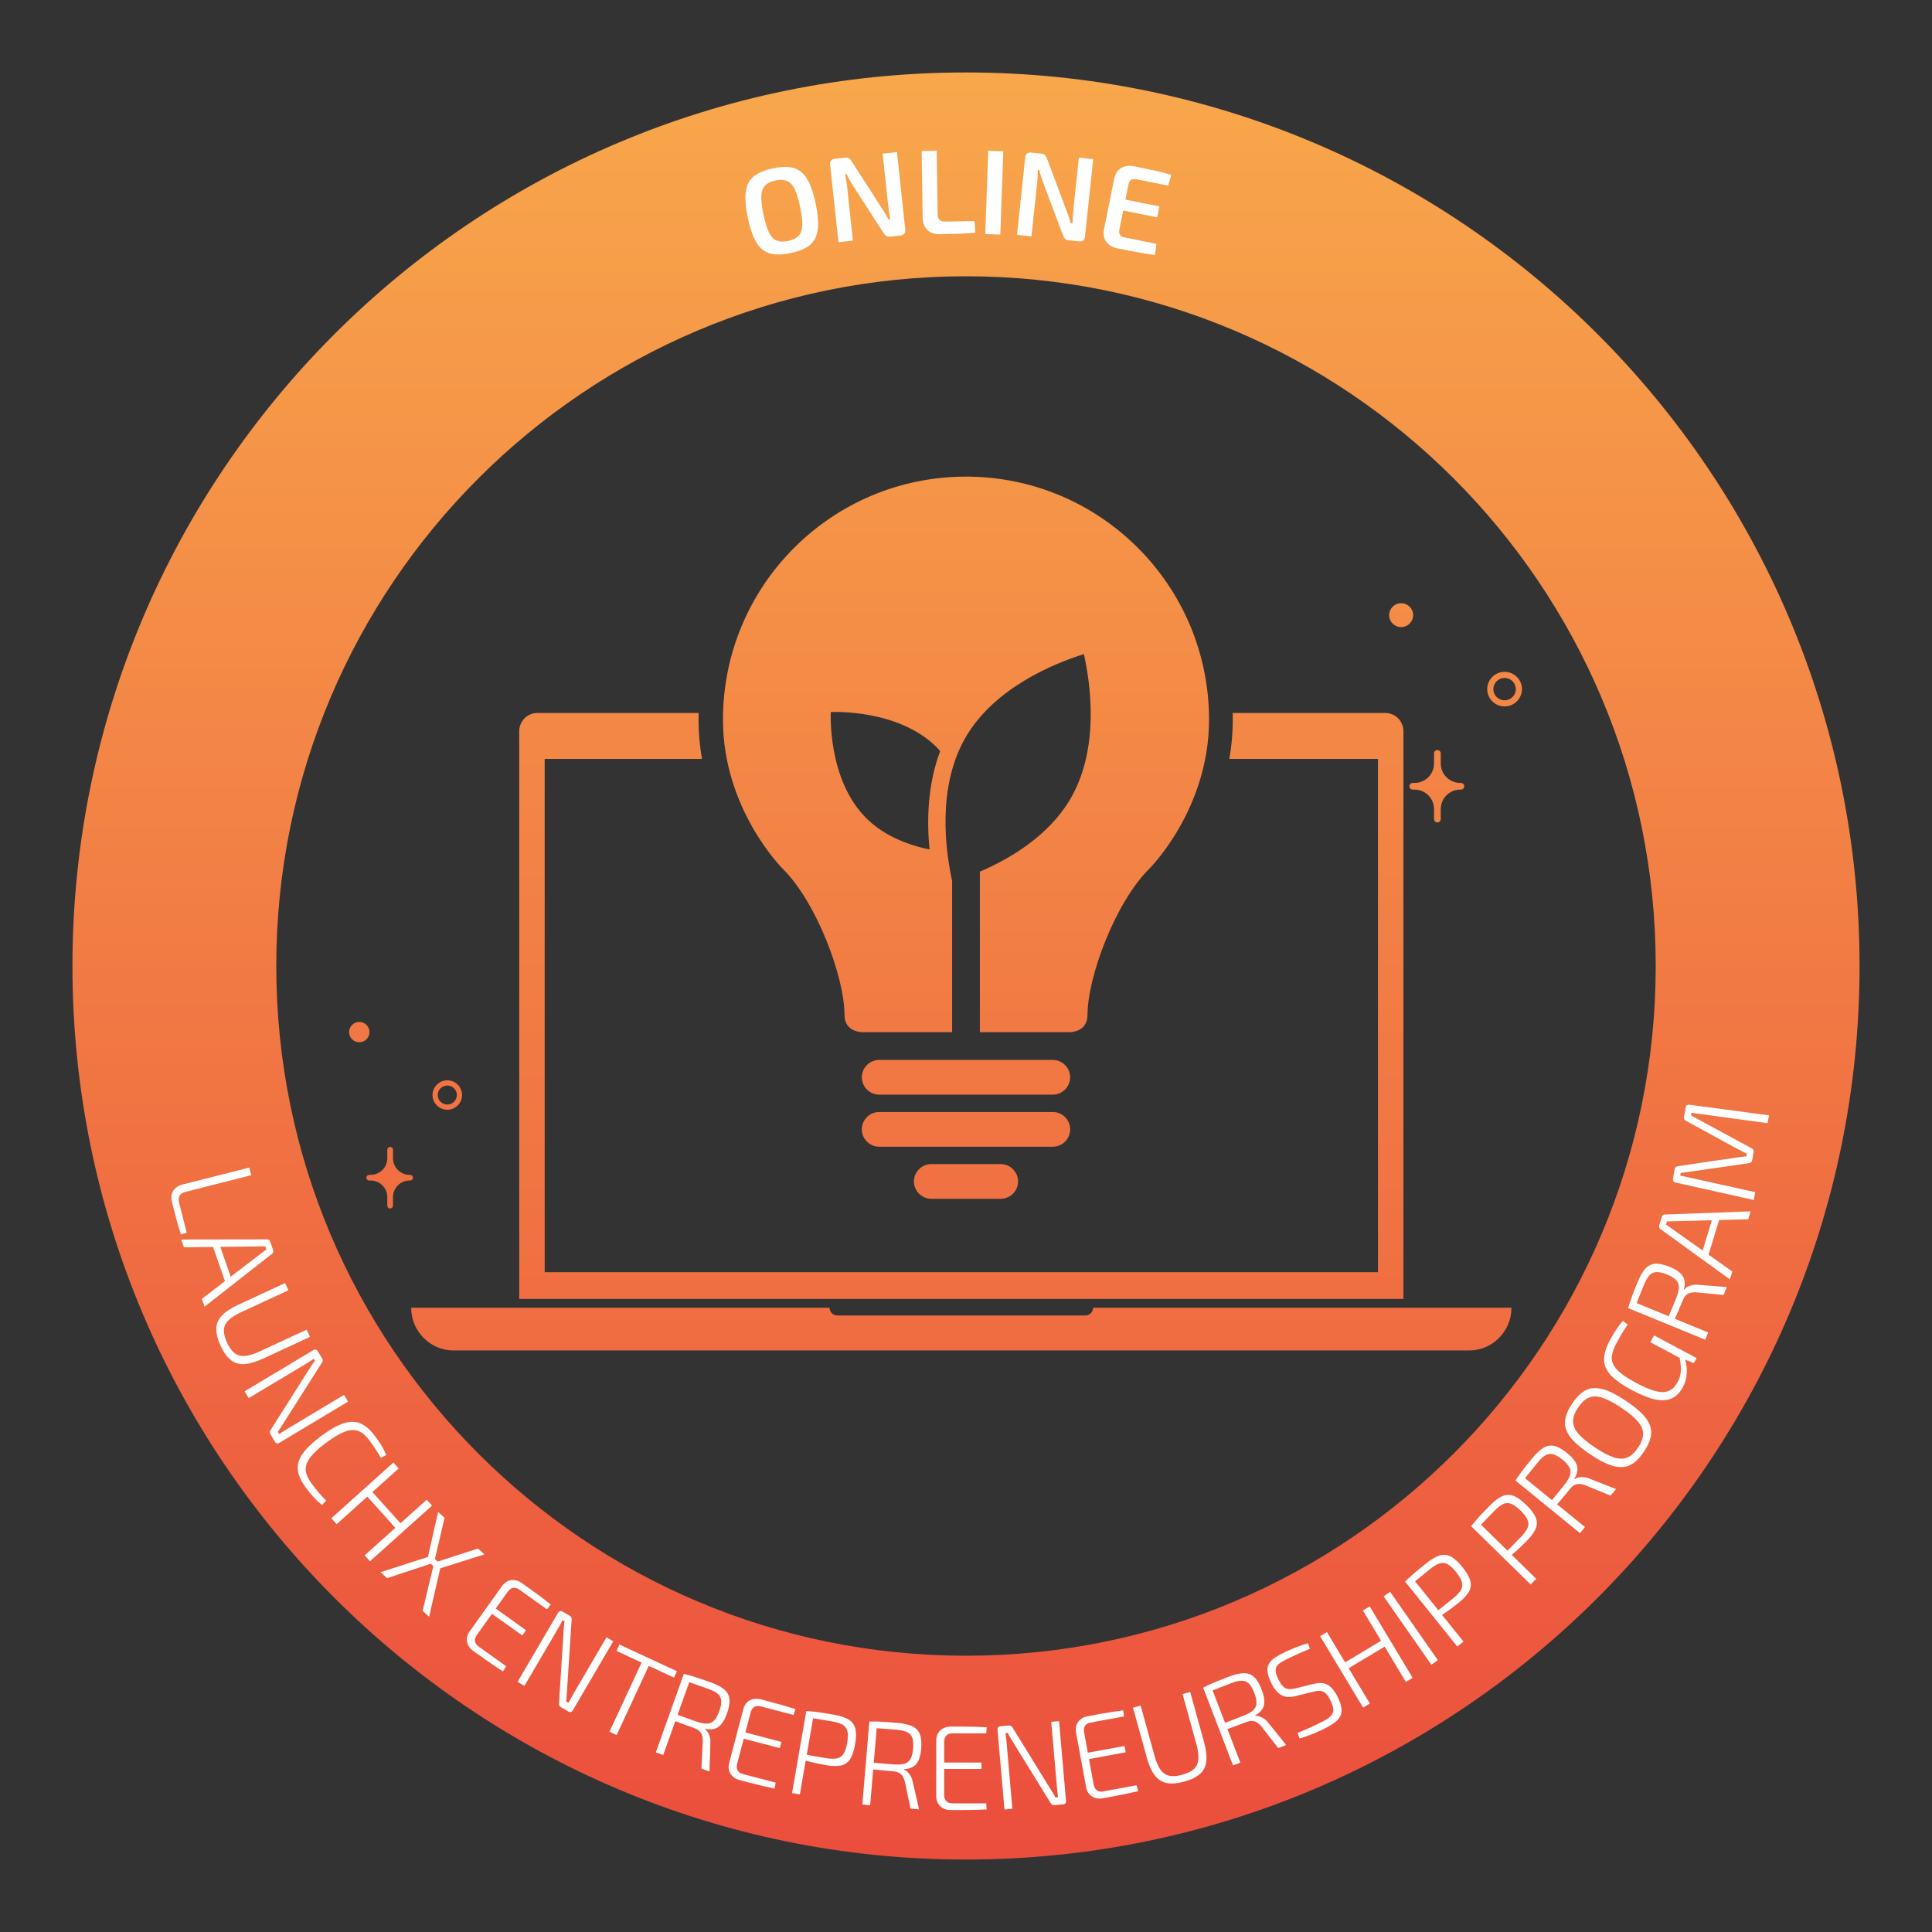 <?xml version="1.0" encoding="UTF-8" standalone="no"?>
<!DOCTYPE svg PUBLIC "-//W3C//DTD SVG 1.1//EN" "http://www.w3.org/Graphics/SVG/1.1/DTD/svg11.dtd">
<svg width="100%" height="100%" viewBox="0 0 2000 2000" version="1.1" xmlns="http://www.w3.org/2000/svg" xmlns:xlink="http://www.w3.org/1999/xlink" xml:space="preserve" xmlns:serif="http://www.serif.com/" style="fill-rule:evenodd;clip-rule:evenodd;stroke-linejoin:round;stroke-miterlimit:2;">
    <rect x="0" y="0" width="2000" height="2000" fill="#333333" stroke="none"/>
    <path d="M1000,75C1510.52,75 1925,489.479 1925,1000C1925,1510.52 1510.52,1925 1000,1925C489.479,1925 75,1510.52 75,1000C75,489.479 489.479,75 1000,75ZM1000,286C605.933,286 286,605.933 286,1000C286,1394.07 605.933,1714 1000,1714C1394.07,1714 1714,1394.07 1714,1000C1714,605.933 1394.07,286 1000,286Z" style="fill:url(#_Linear1);"/>
    <g transform="matrix(1.748,0,0,1.74,-655.77,518.441)">
        <path d="M581.895,316.083C581.895,312.743 584.603,310.036 587.942,310.036C591.282,310.036 593.989,312.743 593.989,316.083C593.989,319.423 591.282,322.13 587.942,322.13C584.603,322.13 581.895,319.423 581.895,316.083Z" style="fill:url(#_Linear2);fill-rule:nonzero;"/>
    </g>
    <g transform="matrix(1.748,0,0,1.74,-655.77,518.441)">
        <path d="M640.052,347.868C636.929,347.868 634.391,350.405 634.391,353.528C634.391,356.65 636.929,359.189 640.052,359.189C643.174,359.189 645.712,356.65 645.712,353.528C645.712,350.405 643.174,347.868 640.052,347.868ZM640.052,362.275C635.229,362.275 631.305,358.351 631.305,353.528C631.305,348.706 635.229,344.781 640.052,344.781C644.874,344.781 648.799,348.706 648.799,353.528C648.799,358.351 644.874,362.275 640.052,362.275Z" style="fill:url(#_Linear3);fill-rule:nonzero;"/>
    </g>
    <g transform="matrix(1.748,0,0,1.74,-655.77,518.441)">
        <path d="M618.038,401.007L617.732,401.007C612.298,401.007 607.893,396.602 607.893,391.167L607.893,386.072C607.893,385.138 607.136,384.381 606.201,384.381C605.267,384.381 604.511,385.138 604.511,386.072L604.511,391.167C604.511,396.602 600.104,401.007 594.671,401.007L593.803,401.007C592.868,401.007 592.112,401.763 592.112,402.698C592.112,403.633 592.868,404.389 593.803,404.389L594.671,404.389C600.104,404.389 604.511,408.794 604.511,414.229L604.511,419.327C604.511,420.262 605.267,421.018 606.201,421.018C607.136,421.018 607.893,420.262 607.893,419.327L607.893,414.229C607.893,408.794 612.298,404.389 617.732,404.389L618.038,404.389C618.973,404.389 619.729,403.633 619.729,402.698C619.729,401.763 618.973,401.007 618.038,401.007Z" style="fill:url(#_Linear4);fill-rule:nonzero;"/>
    </g>
    <g transform="matrix(2.055,0,0,2.045,242.239,-9.588)">
        <path d="M581.895,316.083C581.895,312.743 584.603,310.036 587.942,310.036C591.282,310.036 593.989,312.743 593.989,316.083C593.989,319.423 591.282,322.13 587.942,322.13C584.603,322.13 581.895,319.423 581.895,316.083Z" style="fill:url(#_Linear5);fill-rule:nonzero;"/>
    </g>
    <g transform="matrix(2.055,0,0,2.045,242.239,-9.588)">
        <path d="M640.052,347.868C636.929,347.868 634.391,350.405 634.391,353.528C634.391,356.65 636.929,359.189 640.052,359.189C643.174,359.189 645.712,356.65 645.712,353.528C645.712,350.405 643.174,347.868 640.052,347.868ZM640.052,362.275C635.229,362.275 631.305,358.351 631.305,353.528C631.305,348.706 635.229,344.781 640.052,344.781C644.874,344.781 648.799,348.706 648.799,353.528C648.799,358.351 644.874,362.275 640.052,362.275Z" style="fill:url(#_Linear6);fill-rule:nonzero;"/>
    </g>
    <g transform="matrix(2.055,0,0,2.045,242.239,-9.588)">
        <path d="M618.038,401.007L617.732,401.007C612.298,401.007 607.893,396.602 607.893,391.167L607.893,386.072C607.893,385.138 607.136,384.381 606.201,384.381C605.267,384.381 604.511,385.138 604.511,386.072L604.511,391.167C604.511,396.602 600.104,401.007 594.671,401.007L593.803,401.007C592.868,401.007 592.112,401.763 592.112,402.698C592.112,403.633 592.868,404.389 593.803,404.389L594.671,404.389C600.104,404.389 604.511,408.794 604.511,414.229L604.511,419.327C604.511,420.262 605.267,421.018 606.201,421.018C607.136,421.018 607.893,420.262 607.893,419.327L607.893,414.229C607.893,408.794 612.298,404.389 617.732,404.389L618.038,404.389C618.973,404.389 619.729,403.633 619.729,402.698C619.729,401.763 618.973,401.007 618.038,401.007Z" style="fill:url(#_Linear7);fill-rule:nonzero;"/>
    </g>
    <g id="Building">
    </g>
    <g id="Triangle">
    </g>
    <g transform="matrix(0.908,0,0,0.882,87.932,175.838)">
        <path d="M189.524,1179.95L114.403,1199.61C111.315,1200.41 109.161,1201.89 107.942,1204.05C106.722,1206.2 106.505,1208.86 107.291,1212.04L116.02,1247.36L109.4,1249.46C107.515,1243.48 105.764,1237.38 104.147,1231.15C102.53,1224.93 100.956,1218.72 99.424,1212.52C97.961,1206.6 98.399,1201.83 100.739,1198.2C103.078,1194.57 106.551,1192.16 111.156,1190.95L187.318,1171.03L189.524,1179.95Z" style="fill:white;fill-rule:nonzero;"/>
        <path d="M214.553,1267.87C214.839,1268.72 214.875,1269.54 214.661,1270.32C214.447,1271.1 213.99,1271.73 213.291,1272.2L136.336,1334.29L133.259,1325.14L200.312,1272.18C201.396,1271.36 202.488,1270.52 203.59,1269.66C204.692,1268.8 205.758,1267.97 206.786,1267.17L205.508,1263.37C204.218,1263.4 202.887,1263.43 201.513,1263.49C200.14,1263.54 198.771,1263.56 197.406,1263.55L112.878,1264.58L109.8,1255.44L207.594,1255.28C208.442,1255.24 209.185,1255.46 209.822,1255.94C210.459,1256.41 210.916,1257.06 211.191,1257.88L214.553,1267.87ZM168.09,1304.95L160.693,1307.58L144.922,1260.71L152.318,1258.08L168.09,1304.95Z" style="fill:white;fill-rule:nonzero;"/>
        <path d="M256.628,1369.68L202.998,1395.26C194.784,1399.18 187.717,1401.32 181.797,1401.68C175.877,1402.04 170.753,1400.49 166.426,1397.02C162.099,1393.56 158.212,1388 154.767,1380.35C151.258,1372.56 149.591,1365.8 149.766,1360.05C149.941,1354.3 152.063,1349.19 156.132,1344.72C160.201,1340.25 166.343,1336.06 174.556,1332.14L228.186,1306.56L231.989,1315L178.359,1340.58C171.751,1343.73 166.813,1346.99 163.546,1350.34C160.279,1353.7 158.568,1357.48 158.413,1361.69C158.258,1365.9 159.456,1370.84 162.006,1376.5C164.556,1382.16 167.433,1386.26 170.636,1388.82C173.84,1391.38 177.749,1392.47 182.362,1392.1C186.976,1391.73 192.587,1389.97 199.195,1386.82L252.825,1361.25L256.628,1369.68Z" style="fill:white;fill-rule:nonzero;"/>
        <path d="M299.944,1445.73L221.737,1493.98C219.539,1495.34 217.797,1494.91 216.509,1492.7L211.523,1484.15C210.966,1483.19 210.726,1482.28 210.802,1481.42C210.878,1480.56 211.238,1479.65 211.884,1478.71L255.146,1408.42C256.213,1406.78 257.356,1404.96 258.577,1402.99C259.798,1401.01 261.012,1399.26 262.221,1397.74L260.86,1395.4C259.328,1396.49 257.749,1397.57 256.122,1398.65C254.495,1399.72 252.86,1400.77 251.216,1401.78L186.71,1441.58L182.06,1433.6L260.268,1385.35C262.465,1383.99 264.223,1384.45 265.541,1386.71L270.314,1394.9C270.871,1395.85 271.112,1396.76 271.036,1397.62C270.96,1398.49 270.599,1399.39 269.953,1400.33L227.655,1468.87C226.548,1470.76 225.317,1472.79 223.964,1474.94C222.61,1477.09 221.253,1479.19 219.892,1481.25L221.372,1483.78C223.356,1482.49 225.307,1481.21 227.227,1479.96C229.146,1478.7 231.074,1477.48 233.011,1476.29L295.34,1437.83L299.944,1445.73Z" style="fill:white;fill-rule:nonzero;"/>
        <path d="M330.569,1486.01C332.91,1489.24 334.844,1492.07 336.373,1494.5C337.902,1496.93 339.222,1499.24 340.335,1501.44C341.447,1503.65 342.513,1505.97 343.533,1508.41L337.4,1511.71C336.067,1509.28 334.794,1507.06 333.582,1505.05C332.37,1503.04 331.025,1500.93 329.546,1498.72C328.067,1496.51 326.254,1493.92 324.108,1490.96C320.075,1485.38 315.848,1481.77 311.429,1480.11C307.009,1478.45 301.89,1478.77 296.072,1481.05C290.255,1483.34 283.231,1487.63 275.001,1493.93C266.771,1500.24 260.76,1505.93 256.966,1511.01C253.172,1516.09 251.413,1521.05 251.69,1525.88C251.968,1530.71 254.123,1535.91 258.156,1541.48C261.588,1546.22 264.576,1550.14 267.121,1553.23C269.665,1556.32 272.293,1559.24 275.004,1561.98L270.248,1567.03C267.133,1564.48 264.172,1561.66 261.364,1558.59C258.556,1555.51 255.333,1551.46 251.696,1546.43C246.373,1539.08 243.382,1532.22 242.723,1525.85C242.065,1519.49 243.901,1513.12 248.231,1506.77C252.561,1500.42 259.586,1493.52 269.307,1486.07C279.028,1478.62 287.468,1473.67 294.626,1471.23C301.785,1468.78 308.234,1468.79 313.974,1471.27C319.714,1473.74 325.245,1478.65 330.569,1486.01Z" style="fill:white;fill-rule:nonzero;"/>
        <path d="M357.677,1524.18L286.969,1589.51L280.927,1582.59L351.635,1517.26L357.677,1524.18ZM360.719,1589.64L354.894,1595.02L321.171,1556.39L326.996,1551.01L360.719,1589.64ZM395.692,1567.73L324.985,1633.06L318.944,1626.14L389.652,1560.81L395.692,1567.73Z" style="fill:white;fill-rule:nonzero;"/>
        <path d="M455.351,1625L405.093,1641.36L392.356,1698.23L384.996,1691.27L398.127,1634.77L448.056,1618.11L455.351,1625ZM409.979,1582.1L398.032,1634.68L344.412,1652.89L337.053,1645.93L390.998,1628.03L402.684,1575.2L409.979,1582.1ZM405.112,1636.21L400.295,1641.61L391.489,1633.28L396.306,1627.89L405.112,1636.21Z" style="fill:white;fill-rule:nonzero;"/>
        <path d="M498.448,1658.93C502.157,1661.66 505.878,1664.4 509.61,1667.14C513.342,1669.88 517.016,1672.66 520.63,1675.47C524.245,1678.29 527.739,1681.08 531.114,1683.87L526.667,1689.47L495.231,1666.35C492.784,1664.55 490.421,1663.87 488.142,1664.31C485.864,1664.74 483.781,1666.31 481.894,1669.03L447.012,1719.24C445.125,1721.96 444.342,1724.51 444.664,1726.89C444.985,1729.27 446.37,1731.37 448.817,1733.16L480.254,1756.28L476.598,1762.35C472.941,1759.96 469.243,1757.46 465.505,1754.82C461.767,1752.19 458.023,1749.52 454.274,1746.8C450.524,1744.08 446.795,1741.35 443.086,1738.62C438.979,1735.61 436.521,1731.98 435.711,1727.76C434.9,1723.53 435.835,1719.44 438.514,1715.48L475.679,1661.98C478.491,1658.04 481.962,1655.79 486.092,1655.24C490.223,1654.68 494.341,1655.91 498.448,1658.93ZM462.939,1684.62L502.874,1714.04L498.637,1720.14L458.645,1690.8L462.939,1684.62Z" style="fill:white;fill-rule:nonzero;"/>
        <path d="M602.323,1727L556.256,1807.96C554.961,1810.24 553.234,1810.72 551.073,1809.42L542.706,1804.38C541.771,1803.82 541.136,1803.14 540.8,1802.35C540.464,1801.55 540.359,1800.58 540.485,1799.44L545.613,1716.41C545.778,1714.44 545.934,1712.28 546.082,1709.95C546.23,1707.61 546.478,1705.48 546.826,1703.54L544.544,1702.17C543.708,1703.88 542.828,1705.61 541.903,1707.36C540.978,1709.1 540.031,1710.83 539.063,1712.53L501.067,1779.31L493.262,1774.61L539.33,1693.64C540.624,1691.37 542.377,1690.9 544.589,1692.23L552.599,1697.05C553.534,1697.61 554.169,1698.29 554.505,1699.09C554.841,1699.88 554.946,1700.85 554.82,1702L549.72,1783.01C549.634,1785.22 549.5,1787.6 549.318,1790.16C549.136,1792.72 548.927,1795.23 548.691,1797.7L551.175,1799.2C552.31,1797.08 553.427,1795 554.525,1792.95C555.622,1790.9 556.741,1788.88 557.882,1786.87L594.597,1722.34L602.323,1727Z" style="fill:white;fill-rule:nonzero;"/>
        <path d="M646.189,1748.42L606.166,1837.1L597.964,1833.18L637.987,1744.5L646.189,1748.42ZM674.932,1762.15L671.561,1769.62L605.997,1738.3L609.368,1730.83L674.932,1762.15Z" style="fill:white;fill-rule:nonzero;"/>
        <path d="M713.295,1775.18C719.998,1777.64 725.119,1780.38 728.658,1783.4C732.197,1786.42 734.235,1790.17 734.773,1794.64C735.31,1799.12 734.38,1804.81 731.982,1811.72C730.188,1816.89 728.137,1820.95 725.829,1823.9C723.521,1826.85 720.862,1828.77 717.852,1829.67C714.842,1830.57 711.28,1830.58 707.167,1829.7L706.952,1830.32C708.319,1831.26 709.476,1832.56 710.423,1834.21C711.37,1835.87 712.092,1837.8 712.589,1840C713.086,1842.2 713.238,1844.62 713.045,1847.24L712.003,1879.82L702.849,1876.46L704.374,1844.41C704.452,1840.14 703.727,1836.81 702.2,1834.44C700.672,1832.06 698.318,1830.29 695.138,1829.12C689.986,1827.23 685.459,1825.53 681.557,1824.03C677.656,1822.53 674.423,1821.26 671.86,1820.22C669.297,1819.17 667.35,1818.39 666.019,1817.87L668.885,1810.87L697.122,1821.24C701.961,1822.92 705.971,1823.72 709.151,1823.64C712.33,1823.56 715.028,1822.36 717.242,1820.03C719.457,1817.7 721.439,1814.02 723.189,1808.97C724.949,1803.9 725.683,1799.76 725.389,1796.56C725.095,1793.35 723.739,1790.69 721.321,1788.57C718.903,1786.46 715.289,1784.52 710.48,1782.75C703.573,1780.21 697.596,1778.06 692.548,1776.29C687.501,1774.51 684.073,1773.33 682.264,1772.74L682.806,1765.28C686.123,1766.1 689.206,1766.94 692.055,1767.8C694.903,1768.66 697.997,1769.68 701.336,1770.86C704.676,1772.04 708.662,1773.48 713.295,1775.18ZM691.237,1768.38L659.282,1860.45L650.851,1857.36L682.806,1765.28L691.237,1768.38Z" style="fill:white;fill-rule:nonzero;"/>
        <path d="M770.877,1795.26C775.286,1796.45 779.709,1797.65 784.146,1798.85C788.583,1800.05 792.976,1801.3 797.326,1802.61C801.675,1803.91 805.909,1805.25 810.027,1806.62L807.805,1813.48L770.435,1803.38C767.525,1802.59 765.08,1802.81 763.101,1804.05C761.121,1805.29 759.719,1807.53 758.894,1810.76L743.642,1870.44C742.817,1873.67 742.966,1876.34 744.09,1878.45C745.214,1880.56 747.231,1882.01 750.14,1882.8L787.51,1892.9L786.189,1899.91C781.948,1899.02 777.626,1898.03 773.222,1896.94C768.818,1895.84 764.394,1894.71 759.95,1893.54C755.506,1892.37 751.079,1891.19 746.67,1890C741.788,1888.68 738.239,1886.19 736.021,1882.54C733.804,1878.88 733.262,1874.72 734.397,1870.03L750.647,1806.44C751.914,1801.73 754.382,1798.35 758.051,1796.33C761.72,1794.3 765.995,1793.94 770.877,1795.26ZM746.564,1832.26L794.058,1845.15L792.205,1852.4L744.686,1839.61L746.564,1832.26Z" style="fill:white;fill-rule:nonzero;"/>
        <path d="M854.014,1813.22C861.202,1814.51 866.762,1816.39 870.696,1818.88C874.63,1821.38 877.164,1824.91 878.299,1829.49C879.433,1834.06 879.347,1840.22 878.041,1847.94C876.736,1855.67 874.813,1861.52 872.275,1865.47C869.736,1869.43 866.265,1871.88 861.861,1872.83C857.458,1873.77 851.802,1873.63 844.894,1872.39C841.174,1871.73 837.648,1871.03 834.317,1870.29C830.986,1869.55 827.958,1868.82 825.233,1868.08C822.507,1867.34 820.205,1866.67 818.325,1866.07C816.446,1865.47 815.132,1864.99 814.385,1864.64L815.765,1858.96C820.445,1859.8 840.358,1863.36 845.304,1864.24C850.286,1865.03 854.341,1865.09 857.47,1864.43C860.599,1863.78 863.065,1862 864.868,1859.1C866.671,1856.2 868.049,1851.94 869.001,1846.3C869.971,1840.56 870.079,1836.03 869.326,1832.72C868.573,1829.4 866.835,1826.87 864.11,1825.13C861.386,1823.39 857.542,1822.08 852.578,1821.19C845.342,1819.89 839.094,1818.82 833.832,1817.95C828.57,1817.09 824.982,1816.59 823.069,1816.43L822.42,1808.81C825.824,1809.04 828.999,1809.33 831.944,1809.67C834.89,1810.02 838.089,1810.48 841.543,1811.06C844.997,1811.63 849.154,1812.35 854.014,1813.22ZM831.329,1810.41L815.054,1906.73L806.145,1905.14L822.42,1808.81L831.329,1810.41Z" style="fill:white;fill-rule:nonzero;"/>
        <path d="M926.242,1822.78C933.334,1823.4 938.966,1824.7 943.137,1826.69C947.309,1828.68 950.209,1831.77 951.839,1835.95C953.469,1840.14 953.983,1845.88 953.38,1853.19C952.929,1858.66 951.953,1863.13 950.454,1866.59C948.955,1870.05 946.862,1872.6 944.174,1874.26C941.486,1875.92 938.046,1876.87 933.852,1877.1L933.798,1877.76C935.353,1878.31 936.793,1879.26 938.12,1880.61C939.447,1881.96 940.624,1883.64 941.651,1885.64C942.679,1887.63 943.424,1889.93 943.889,1892.52L950.969,1924.29L941.283,1923.44L934.804,1892.06C933.818,1887.9 932.291,1884.88 930.225,1882.98C928.158,1881.09 925.442,1879.99 922.077,1879.7C916.626,1879.22 911.828,1878.77 907.683,1878.35C903.539,1877.92 900.098,1877.54 897.361,1877.21C894.624,1876.87 892.547,1876.63 891.13,1876.47L892.165,1868.95L922.04,1871.56C927.135,1871.91 931.211,1871.63 934.266,1870.72C937.32,1869.81 939.629,1867.94 941.192,1865.1C942.755,1862.27 943.757,1858.18 944.197,1852.85C944.64,1847.48 944.321,1843.29 943.242,1840.27C942.162,1837.25 940.19,1835.03 937.327,1833.62C934.464,1832.21 930.488,1831.28 925.4,1830.84C918.092,1830.2 911.778,1829.68 906.458,1829.3C901.138,1828.91 897.531,1828.67 895.635,1828.57L894.307,1821.22C897.718,1821.13 900.907,1821.14 903.875,1821.22C906.844,1821.31 910.088,1821.48 913.609,1821.74C917.129,1822 921.34,1822.35 926.242,1822.78ZM903.227,1822L895.189,1919.42L886.268,1918.64L894.307,1821.22L903.227,1822Z" style="fill:white;fill-rule:nonzero;"/>
        <path d="M987.391,1827.13C991.951,1827.13 996.524,1827.14 1001.11,1827.14C1005.7,1827.14 1010.26,1827.21 1014.79,1827.34C1019.32,1827.47 1023.74,1827.66 1028.06,1827.91L1027.6,1835.12L988.963,1835.09C985.954,1835.09 983.645,1835.94 982.036,1837.66C980.426,1839.37 979.62,1841.9 979.618,1845.24L979.571,1906.96C979.569,1910.3 980.371,1912.84 981.978,1914.59C983.585,1916.33 985.893,1917.21 988.901,1917.21L1027.54,1917.24L1027.99,1924.37C1023.67,1924.61 1019.24,1924.78 1014.71,1924.87C1010.18,1924.96 1005.63,1925.02 1001.04,1925.05C996.451,1925.07 991.877,1925.09 987.318,1925.08C982.271,1925.08 978.225,1923.6 975.18,1920.64C972.134,1917.69 970.584,1913.8 970.527,1908.97L970.576,1843.21C970.64,1838.33 972.197,1834.42 975.246,1831.5C978.296,1828.58 982.344,1827.12 987.391,1827.13ZM972.988,1869.26L1022.11,1869.34L1022.1,1876.84L972.983,1876.85L972.988,1869.26Z" style="fill:white;fill-rule:nonzero;"/>
        <path d="M1110.56,1820.7L1118.48,1914.17C1118.7,1916.79 1117.57,1918.22 1115.07,1918.44L1105.41,1919.31C1104.33,1919.4 1103.43,1919.23 1102.71,1918.78C1101.99,1918.33 1101.36,1917.61 1100.82,1916.6L1058.34,1845.81C1057.36,1844.1 1056.28,1842.25 1055.09,1840.25C1053.89,1838.26 1052.9,1836.37 1052.09,1834.58L1049.46,1834.82C1049.74,1836.71 1049.99,1838.65 1050.22,1840.62C1050.45,1842.6 1050.64,1844.57 1050.81,1846.53L1057.35,1923.62L1048.34,1924.43L1040.41,1830.97C1040.19,1828.34 1041.36,1826.91 1043.91,1826.68L1053.16,1825.86C1054.24,1825.76 1055.13,1825.93 1055.86,1826.38C1056.58,1826.83 1057.21,1827.56 1057.75,1828.57L1099.12,1897.7C1100.29,1899.55 1101.52,1901.58 1102.81,1903.77C1104.1,1905.97 1105.34,1908.14 1106.54,1910.3L1109.41,1910.04C1109.14,1907.64 1108.88,1905.28 1108.63,1902.95C1108.37,1900.63 1108.15,1898.31 1107.95,1895.99L1101.64,1821.51L1110.56,1820.7Z" style="fill:white;fill-rule:nonzero;"/>
        <path d="M1143.61,1814.88C1148.09,1814.03 1152.59,1813.18 1157.1,1812.33C1161.61,1811.47 1166.11,1810.69 1170.59,1809.97C1175.06,1809.25 1179.45,1808.61 1183.74,1808.05L1184.56,1815.23L1146.56,1822.41C1143.6,1822.97 1141.48,1824.25 1140.2,1826.23C1138.92,1828.22 1138.57,1830.85 1139.16,1834.14L1149.99,1894.84C1150.58,1898.12 1151.82,1900.47 1153.71,1901.89C1155.6,1903.31 1158.02,1903.74 1160.98,1903.18L1198.98,1896L1200.68,1902.92C1196.47,1903.97 1192.15,1904.96 1187.71,1905.9C1183.27,1906.83 1178.8,1907.74 1174.3,1908.62C1169.79,1909.5 1165.29,1910.37 1160.81,1911.22C1155.84,1912.15 1151.6,1911.45 1148.09,1909.12C1144.57,1906.78 1142.36,1903.24 1141.45,1898.51L1129.91,1833.83C1129.11,1829.01 1129.95,1824.88 1132.43,1821.44C1134.92,1818 1138.64,1815.81 1143.61,1814.88ZM1136.87,1858.99L1185.19,1849.91L1186.51,1857.28L1138.21,1866.46L1136.87,1858.99Z" style="fill:white;fill-rule:nonzero;"/>
        <path d="M1260.09,1786.48L1275.81,1845.1C1278.21,1854.08 1279.11,1861.61 1278.48,1867.67C1277.86,1873.74 1275.53,1878.69 1271.49,1882.51C1267.46,1886.33 1261.49,1889.36 1253.6,1891.6C1245.55,1893.89 1238.79,1894.47 1233.31,1893.35C1227.83,1892.23 1223.28,1889.23 1219.66,1884.37C1216.04,1879.51 1213.03,1872.59 1210.62,1863.61L1194.89,1804.99L1203.61,1802.51L1219.33,1861.13C1221.27,1868.36 1223.58,1873.9 1226.26,1877.77C1228.95,1881.64 1232.29,1883.99 1236.3,1884.84C1240.32,1885.69 1245.24,1885.28 1251.09,1883.62C1256.93,1881.97 1261.34,1879.72 1264.32,1876.89C1267.3,1874.06 1268.99,1870.27 1269.39,1865.53C1269.8,1860.79 1269.03,1854.8 1267.09,1847.58L1251.37,1788.95L1260.09,1786.48Z" style="fill:white;fill-rule:nonzero;"/>
        <path d="M1304.24,1768.5C1310.88,1765.88 1316.5,1764.52 1321.1,1764.44C1325.7,1764.36 1329.62,1765.84 1332.86,1768.88C1336.1,1771.91 1338.99,1776.85 1341.55,1783.7C1343.46,1788.83 1344.48,1793.28 1344.59,1797.07C1344.71,1800.85 1343.91,1804.09 1342.19,1806.79C1340.48,1809.49 1337.78,1811.88 1334.11,1813.98L1334.34,1814.59C1335.97,1814.39 1337.67,1814.6 1339.43,1815.22C1341.2,1815.84 1342.97,1816.82 1344.74,1818.16C1346.51,1819.5 1348.16,1821.23 1349.67,1823.35L1369.51,1848.76L1360.43,1852.35L1341.3,1827.01C1338.65,1823.71 1336,1821.68 1333.34,1820.9C1330.67,1820.12 1327.76,1820.35 1324.61,1821.59C1319.5,1823.61 1314.99,1825.36 1311.08,1826.83C1307.17,1828.31 1303.91,1829.51 1301.31,1830.44C1298.71,1831.37 1296.73,1832.08 1295.39,1832.57L1293.14,1825.34L1321.13,1814.29C1325.86,1812.32 1329.41,1810.24 1331.78,1808.05C1334.14,1805.86 1335.42,1803.14 1335.63,1799.89C1335.83,1796.63 1335,1792.51 1333.14,1787.51C1331.26,1782.48 1329.2,1778.85 1326.95,1776.61C1324.69,1774.38 1321.98,1773.27 1318.81,1773.28C1315.63,1773.3 1311.66,1774.25 1306.89,1776.13C1300.05,1778.83 1294.15,1781.2 1289.19,1783.24C1284.24,1785.28 1280.89,1786.68 1279.15,1787.44L1274.84,1781.42C1277.87,1779.82 1280.74,1778.39 1283.45,1777.13C1286.16,1775.88 1289.15,1774.58 1292.43,1773.24C1295.71,1771.89 1299.64,1770.31 1304.24,1768.5ZM1283.19,1778.12L1317.24,1869.4L1308.89,1872.7L1274.84,1781.42L1283.19,1778.12Z" style="fill:white;fill-rule:nonzero;"/>
        <path d="M1368.68,1739.39C1372.71,1737.49 1376.88,1735.65 1381.19,1733.89C1385.51,1732.13 1389.89,1730.6 1394.33,1729.32L1396.6,1735.75C1392.89,1737.35 1388.94,1739.1 1384.75,1740.99C1380.55,1742.88 1376.49,1744.81 1372.55,1746.77C1369.17,1748.45 1366.32,1750.01 1364,1751.45C1361.68,1752.88 1359.96,1754.46 1358.84,1756.18C1357.71,1757.91 1357.3,1760.01 1357.59,1762.49C1357.89,1764.98 1358.93,1768.12 1360.72,1771.92C1363.27,1777.34 1365.99,1780.74 1368.88,1782.1C1371.78,1783.47 1375.52,1783.53 1380.1,1782.3L1399.83,1777.2C1406.94,1775.29 1412.65,1775.62 1416.95,1778.2C1421.24,1780.79 1425.07,1785.65 1428.42,1792.78C1430.84,1797.92 1432.22,1802.33 1432.56,1806.02C1432.9,1809.72 1432.31,1812.93 1430.79,1815.65C1429.28,1818.38 1426.91,1820.9 1423.69,1823.22C1420.47,1825.53 1416.51,1827.86 1411.82,1830.2C1408.8,1831.7 1405.06,1833.42 1400.6,1835.36C1396.13,1837.31 1390.85,1839.23 1384.75,1841.12L1382.45,1834.61C1386.8,1832.69 1390.43,1831.08 1393.33,1829.8C1396.24,1828.51 1398.85,1827.3 1401.17,1826.16C1403.48,1825.03 1405.95,1823.81 1408.55,1822.51C1413.33,1820.1 1416.94,1817.82 1419.38,1815.67C1421.83,1813.52 1423.11,1810.98 1423.22,1808.05C1423.34,1805.12 1422.31,1801.34 1420.13,1796.71C1418.32,1792.86 1416.5,1790.04 1414.68,1788.27C1412.85,1786.5 1410.79,1785.49 1408.48,1785.24C1406.18,1784.99 1403.49,1785.31 1400.4,1786.18L1380.39,1791.31C1373.65,1793.08 1368.11,1792.67 1363.77,1790.06C1359.43,1787.45 1355.65,1782.72 1352.42,1775.85C1349.99,1770.69 1348.61,1766.29 1348.25,1762.65C1347.9,1759.01 1348.47,1755.87 1349.96,1753.23C1351.45,1750.58 1353.78,1748.18 1356.96,1746.03C1360.14,1743.87 1364.05,1741.66 1368.68,1739.39Z" style="fill:white;fill-rule:nonzero;"/>
        <path d="M1415.98,1716.24L1464.93,1800.04L1457.18,1804.83L1408.23,1721.03L1415.98,1716.24ZM1479.03,1725.57L1483.06,1732.47L1439.8,1759.22L1435.77,1752.31L1479.03,1725.57ZM1464.75,1686.09L1513.7,1769.89L1505.95,1774.68L1457,1690.88L1464.75,1686.09Z" style="fill:white;fill-rule:nonzero;"/>
        <path d="M1488.03,1668.99L1542.42,1749.16L1535.01,1754.48L1480.61,1674.31L1488.03,1668.99Z" style="fill:white;fill-rule:nonzero;"/>
        <path d="M1529.21,1635.48C1534.89,1630.78 1539.95,1627.73 1544.37,1626.34C1548.78,1624.95 1553.03,1625.33 1557.12,1627.48C1561.21,1629.63 1565.64,1633.76 1570.41,1639.88C1575.19,1646 1578.18,1651.34 1579.39,1655.92C1580.59,1660.49 1580.09,1664.79 1577.87,1668.82C1575.65,1672.84 1571.8,1677.11 1566.34,1681.63C1563.39,1684.06 1560.55,1686.32 1557.81,1688.4C1555.07,1690.49 1552.53,1692.34 1550.19,1693.96C1547.85,1695.57 1545.84,1696.91 1544.16,1697.96C1542.48,1699.02 1541.27,1699.72 1540.52,1700.06L1537.28,1695.24C1540.99,1692.18 1556.75,1679.16 1560.66,1675.92C1564.53,1672.6 1567.25,1669.51 1568.84,1666.66C1570.43,1663.81 1570.77,1660.73 1569.84,1657.42C1568.92,1654.12 1566.72,1650.23 1563.24,1645.77C1559.69,1641.23 1556.46,1638.15 1553.55,1636.54C1550.63,1634.93 1547.64,1634.6 1544.57,1635.55C1541.5,1636.51 1538,1638.61 1534.07,1641.85C1528.34,1646.58 1523.42,1650.69 1519.32,1654.18C1515.21,1657.68 1512.47,1660.11 1511.1,1661.49L1505.11,1656.95C1507.52,1654.47 1509.83,1652.21 1512.03,1650.17C1514.23,1648.12 1516.68,1645.96 1519.38,1643.67C1522.09,1641.38 1525.36,1638.65 1529.21,1635.48ZM1512.16,1651.13L1571.66,1727.37L1564.61,1733.19L1505.11,1656.95L1512.16,1651.13Z" style="fill:white;fill-rule:nonzero;"/>
        <path d="M1601.82,1567.63C1606.92,1562.27 1611.59,1558.63 1615.82,1556.71C1620.04,1554.79 1624.31,1554.65 1628.62,1556.29C1632.92,1557.92 1637.8,1561.48 1643.24,1566.98C1648.69,1572.47 1652.28,1577.41 1654,1581.81C1655.73,1586.2 1655.72,1590.53 1653.98,1594.8C1652.24,1599.07 1648.91,1603.78 1644.01,1608.93C1641.36,1611.7 1638.8,1614.29 1636.32,1616.7C1633.84,1619.1 1631.54,1621.25 1629.4,1623.14C1627.26,1625.03 1625.42,1626.6 1623.87,1627.85C1622.33,1629.1 1621.2,1629.94 1620.49,1630.38L1616.73,1625.99C1620.05,1622.5 1634.2,1607.64 1637.72,1603.96C1641.17,1600.18 1643.52,1596.78 1644.77,1593.76C1646.02,1590.73 1646,1587.64 1644.7,1584.47C1643.4,1581.29 1640.77,1577.7 1636.8,1573.7C1632.76,1569.62 1629.19,1566.96 1626.11,1565.72C1623.03,1564.47 1620.02,1564.51 1617.08,1565.83C1614.14,1567.15 1610.91,1569.67 1607.38,1573.37C1602.24,1578.76 1597.83,1583.45 1594.16,1587.41C1590.48,1591.38 1588.04,1594.13 1586.84,1595.67L1580.37,1591.9C1582.48,1589.14 1584.51,1586.61 1586.46,1584.32C1588.41,1582.02 1590.59,1579.57 1593.01,1576.97C1595.43,1574.37 1598.37,1571.26 1601.82,1567.63ZM1586.7,1585.25L1654.56,1653.69L1648.23,1660.34L1580.37,1591.9L1586.7,1585.25Z" style="fill:white;fill-rule:nonzero;"/>
        <path d="M1650.15,1512.03C1654.65,1506.35 1658.87,1502.31 1662.82,1499.89C1666.78,1497.47 1670.89,1496.75 1675.17,1497.73C1679.45,1498.71 1684.35,1501.51 1689.87,1506.15C1694.01,1509.62 1697.04,1512.97 1698.97,1516.2C1700.89,1519.42 1701.76,1522.64 1701.58,1525.86C1701.39,1529.08 1700.21,1532.54 1698.03,1536.23L1698.53,1536.65C1699.84,1535.64 1701.42,1534.95 1703.25,1534.59C1705.09,1534.22 1707.1,1534.17 1709.28,1534.43C1711.46,1534.68 1713.72,1535.34 1716.06,1536.41L1745.55,1548.33L1739.4,1556.08L1710.57,1543.87C1706.68,1542.36 1703.39,1541.95 1700.7,1542.63C1698.01,1543.32 1695.6,1545.01 1693.47,1547.7C1690.01,1552.06 1686.94,1555.88 1684.26,1559.16C1681.57,1562.43 1679.33,1565.14 1677.51,1567.28C1675.7,1569.41 1674.33,1571.04 1673.4,1572.15L1667.96,1567.03L1686.92,1543.13C1690.07,1539.01 1692.15,1535.39 1693.14,1532.28C1694.14,1529.17 1693.94,1526.15 1692.55,1523.23C1691.15,1520.3 1688.44,1517.14 1684.41,1513.76C1680.36,1510.35 1676.81,1508.25 1673.78,1507.46C1670.74,1506.67 1667.85,1507.1 1665.1,1508.73C1662.36,1510.37 1659.37,1513.22 1656.14,1517.29C1651.5,1523.14 1647.53,1528.21 1644.21,1532.51C1640.9,1536.81 1638.67,1539.74 1637.52,1541.29L1630.87,1538.27C1632.73,1535.32 1634.53,1532.62 1636.28,1530.14C1638.02,1527.67 1639.99,1525.02 1642.19,1522.17C1644.38,1519.33 1647.04,1515.95 1650.15,1512.03ZM1636.53,1531.13L1710.15,1592.95L1704.49,1600.09L1630.87,1538.27L1636.53,1531.13Z" style="fill:white;fill-rule:nonzero;"/>
        <path d="M1695.57,1447.98C1699.33,1442.2 1703.22,1437.79 1707.23,1434.73C1711.25,1431.67 1715.64,1430.02 1720.39,1429.8C1725.14,1429.57 1730.5,1430.7 1736.46,1433.2C1742.42,1435.69 1749.23,1439.57 1756.88,1444.84C1764.54,1450.11 1770.62,1455.1 1775.14,1459.82C1779.65,1464.54 1782.71,1469.2 1784.32,1473.81C1785.93,1478.41 1786.13,1483.21 1784.91,1488.2C1783.69,1493.19 1781.2,1498.57 1777.45,1504.35C1773.69,1510.12 1769.8,1514.54 1765.79,1517.6C1761.77,1520.66 1757.37,1522.32 1752.6,1522.57C1747.84,1522.83 1742.47,1521.7 1736.51,1519.21C1730.55,1516.71 1723.74,1512.83 1716.09,1507.56C1708.43,1502.29 1702.35,1497.3 1697.83,1492.58C1693.32,1487.87 1690.26,1483.19 1688.67,1478.56C1687.08,1473.93 1686.89,1469.12 1688.11,1464.13C1689.33,1459.14 1691.82,1453.76 1695.57,1447.98ZM1702.34,1452.64C1698.56,1458.45 1696.64,1463.79 1696.58,1468.66C1696.52,1473.54 1698.49,1478.4 1702.51,1483.26C1706.52,1488.12 1712.81,1493.51 1721.39,1499.41C1729.92,1505.28 1737.14,1509.2 1743.07,1511.18C1748.99,1513.16 1754.13,1513.2 1758.48,1511.28C1762.83,1509.36 1766.9,1505.5 1770.68,1499.69C1774.46,1493.88 1776.38,1488.53 1776.44,1483.66C1776.5,1478.79 1774.52,1473.92 1770.48,1469.04C1766.44,1464.16 1760.16,1458.79 1751.63,1452.92C1743.05,1447.01 1735.82,1443.08 1729.92,1441.12C1724.02,1439.15 1718.89,1439.13 1714.54,1441.05C1710.19,1442.96 1706.12,1446.83 1702.34,1452.64Z" style="fill:white;fill-rule:nonzero;"/>
        <path d="M1738.5,1373.85C1740.16,1370.63 1741.79,1367.7 1743.38,1365.04C1744.97,1362.38 1746.58,1359.89 1748.21,1357.58C1749.84,1355.27 1751.57,1353.07 1753.42,1350.98L1758.86,1355.23C1757.21,1357.65 1755.65,1360.07 1754.18,1362.48C1752.7,1364.89 1751.29,1367.32 1749.95,1369.76C1748.61,1372.21 1747.26,1374.75 1745.89,1377.39C1743.33,1382.32 1741.7,1386.77 1741,1390.74C1740.29,1394.7 1740.76,1398.44 1742.39,1401.95C1744.02,1405.46 1746.98,1408.98 1751.27,1412.52C1755.56,1416.06 1761.39,1419.85 1768.77,1423.9C1777.47,1428.67 1784.81,1431.84 1790.79,1433.4C1796.78,1434.96 1801.78,1434.85 1805.79,1433.06C1809.81,1431.27 1813.15,1427.81 1815.82,1422.66C1817.64,1419.14 1818.77,1415.69 1819.18,1412.32C1819.6,1408.95 1819.63,1405.64 1819.28,1402.39C1818.92,1399.13 1818.47,1395.96 1817.91,1392.87L1823.56,1394.39C1824.63,1397.25 1825.42,1400.55 1825.93,1404.29C1826.43,1408.04 1826.41,1411.96 1825.88,1416.07C1825.34,1420.18 1823.98,1424.34 1821.79,1428.55C1818.39,1435.11 1814.09,1439.59 1808.89,1441.99C1803.69,1444.39 1797.4,1444.75 1790.01,1443.09C1782.62,1441.42 1773.88,1437.83 1763.81,1432.29C1752.86,1426.28 1744.81,1420.44 1739.66,1414.79C1734.51,1409.13 1731.92,1403.02 1731.89,1396.48C1731.87,1389.93 1734.07,1382.39 1738.5,1373.85ZM1788.9,1367.96L1837.42,1394.61L1834.36,1400.52L1821.34,1395.23L1818.9,1394.77L1784.73,1376.01L1788.9,1367.96Z" style="fill:white;fill-rule:nonzero;"/>
        <path d="M1770.34,1305.06C1773.04,1298.29 1775.94,1293.15 1779.04,1289.65C1782.13,1286.16 1785.87,1284.24 1790.24,1283.89C1794.61,1283.55 1800.09,1284.77 1806.69,1287.55C1811.62,1289.64 1815.47,1291.93 1818.23,1294.44C1820.99,1296.95 1822.73,1299.77 1823.46,1302.91C1824.19,1306.04 1824.04,1309.7 1823,1313.89L1823.59,1314.14C1824.57,1312.78 1825.88,1311.65 1827.53,1310.75C1829.18,1309.86 1831.09,1309.2 1833.25,1308.8C1835.41,1308.39 1837.76,1308.34 1840.3,1308.66L1871.88,1311.25L1868.19,1320.5L1837.15,1317.44C1833.01,1317.16 1829.74,1317.76 1827.36,1319.21C1824.98,1320.67 1823.15,1323.01 1821.87,1326.23C1819.8,1331.43 1817.94,1336.01 1816.3,1339.94C1814.66,1343.88 1813.28,1347.15 1812.15,1349.73C1811.02,1352.32 1810.16,1354.28 1809.59,1355.63L1802.93,1352.36L1814.32,1323.82C1816.17,1318.92 1817.13,1314.84 1817.2,1311.57C1817.28,1308.3 1816.23,1305.47 1814.07,1303.09C1811.91,1300.7 1808.43,1298.49 1803.61,1296.46C1798.77,1294.42 1794.78,1293.47 1791.66,1293.62C1788.53,1293.78 1785.89,1295.05 1783.72,1297.43C1781.55,1299.82 1779.5,1303.44 1777.56,1308.3C1774.78,1315.29 1772.41,1321.33 1770.45,1326.43C1768.5,1331.54 1767.19,1335.01 1766.53,1336.84L1759.32,1335.93C1760.26,1332.56 1761.22,1329.43 1762.19,1326.55C1763.16,1323.66 1764.3,1320.53 1765.6,1317.15C1766.89,1313.77 1768.48,1309.74 1770.34,1305.06ZM1762.71,1327.41L1850.63,1364.53L1847.24,1373.05L1759.32,1335.93L1762.71,1327.41Z" style="fill:white;fill-rule:nonzero;"/>
        <path d="M1797.78,1228.84C1798.03,1227.98 1798.47,1227.3 1799.09,1226.79C1799.71,1226.29 1800.44,1226.06 1801.28,1226.1L1899.01,1222.43L1896.27,1231.69L1811.77,1233.96C1810.42,1233.97 1809.05,1233.99 1807.67,1234.02C1806.29,1234.05 1804.95,1234.08 1803.66,1234.1L1802.53,1237.95C1803.58,1238.71 1804.68,1239.48 1805.82,1240.27C1806.97,1241.06 1808.08,1241.87 1809.18,1242.7L1878.14,1293L1875.4,1302.26L1796.21,1243.23C1795.5,1242.75 1795.03,1242.12 1794.79,1241.35C1794.54,1240.58 1794.55,1239.78 1794.79,1238.95L1797.78,1228.84ZM1856.55,1226.96L1864.04,1229.3L1850.01,1276.75L1842.53,1274.4L1856.55,1226.96Z" style="fill:white;fill-rule:nonzero;"/>
        <path d="M1824.98,1100.56C1825.44,1097.91 1827,1096.82 1829.63,1097.31L1919.94,1109.71L1918.34,1118.87L1831.59,1106.75L1831.05,1109.83L1900.04,1148.37C1901.97,1149.33 1902.76,1150.87 1902.39,1153L1900.79,1162.19C1900.41,1164.38 1899.14,1165.6 1896.99,1165.87L1819.3,1177.4L1818.78,1180.39L1904.25,1199.89L1902.65,1209.05L1813.75,1188.64C1811.13,1188.03 1810.04,1186.43 1810.5,1183.84L1812.42,1172.76C1812.77,1170.75 1814.02,1169.61 1816.17,1169.35L1880.95,1159.54C1883.17,1159.15 1885.38,1158.84 1887.6,1158.62C1889.82,1158.4 1892.06,1158.12 1894.32,1157.8L1894.82,1154.89C1892.78,1153.78 1890.76,1152.7 1888.76,1151.65C1886.77,1150.6 1884.72,1149.52 1882.62,1148.39L1825.42,1116.17C1823.49,1115.22 1822.7,1113.68 1823.07,1111.55L1824.98,1100.56Z" style="fill:white;fill-rule:nonzero;"/>
        <path d="M784.308,-1.731C791.412,-3.264 797.605,-3.754 802.888,-3.198C808.171,-2.643 812.699,-0.791 816.473,2.358C820.246,5.507 823.469,10.13 826.141,16.227C828.814,22.325 831.118,30.123 833.056,39.62C834.987,49.091 835.922,57.177 835.861,63.878C835.799,70.579 834.656,76.152 832.431,80.597C830.207,85.041 826.784,88.61 822.164,91.304C817.543,93.997 811.682,96.11 804.578,97.644C797.5,99.172 791.32,99.659 786.037,99.103C780.754,98.548 776.209,96.699 772.403,93.556C768.597,90.414 765.357,85.787 762.683,79.677C760.009,73.566 757.706,65.775 755.774,56.305C753.837,46.807 752.9,38.714 752.963,32.026C753.027,25.338 754.187,19.768 756.445,15.318C758.702,10.867 762.14,7.295 766.761,4.601C771.381,1.908 777.23,-0.203 784.308,-1.731ZM787.213,12.512C781.907,13.657 777.951,15.627 775.344,18.42C772.737,21.213 771.325,25.309 771.108,30.708C770.892,36.106 771.712,43.358 773.569,52.463C775.413,61.502 777.492,68.464 779.806,73.35C782.121,78.236 785.017,81.419 788.496,82.898C791.974,84.378 796.367,84.545 801.673,83.399C806.977,82.254 810.934,80.285 813.541,77.491C816.149,74.698 817.557,70.585 817.767,65.155C817.976,59.724 817.159,52.489 815.315,43.45C813.458,34.345 811.376,27.366 809.069,22.513C806.762,17.659 803.869,14.492 800.389,13.013C796.91,11.534 792.518,11.366 787.213,12.512Z" style="fill:white;fill-rule:nonzero;"/>
        <path d="M925.749,-20.828L935.21,69.824C935.667,74.198 933.801,76.616 929.615,77.078L917.957,78.366C916.086,78.573 914.593,78.281 913.48,77.492C912.367,76.703 911.298,75.466 910.274,73.782L875.533,18.312C874.365,16.376 873.11,14.219 871.768,11.842C870.425,9.464 869.323,7.188 868.461,5.014L866.627,5.216C867.129,7.497 867.572,9.84 867.956,12.244C868.34,14.648 868.654,17.025 868.899,19.374L875.546,83.051L859.061,84.872L849.599,-5.78C849.143,-10.153 851.04,-12.575 855.291,-13.044L866.657,-14.3C868.528,-14.507 870.013,-14.215 871.113,-13.424C872.214,-12.633 873.289,-11.398 874.339,-9.718L907.989,44.204C909.291,46.166 910.66,48.374 912.097,50.828C913.535,53.283 914.906,55.77 916.21,58.289L918.143,58.075C917.694,55.422 917.269,52.813 916.869,50.25C916.469,47.687 916.134,45.116 915.865,42.539L909.401,-19.022L925.749,-20.828Z" style="fill:white;fill-rule:nonzero;"/>
        <path d="M971.071,-22.445L972.183,52.695C972.223,55.415 972.944,57.437 974.347,58.763C975.749,60.089 977.811,60.731 980.534,60.688L1014.15,60.162L1015.14,73.633C1008.86,74.34 1002.36,74.807 995.633,75.035C988.907,75.263 982.23,75.428 975.601,75.532C968.649,75.641 963.511,73.885 960.188,70.263C956.864,66.642 955.16,61.995 955.076,56.324L953.915,-22.176L971.071,-22.445Z" style="fill:white;fill-rule:nonzero;"/>
        <path d="M1047.02,-21.736L1043.58,75.971L1026.41,75.331L1029.85,-22.376L1047.02,-21.736Z" style="fill:white;fill-rule:nonzero;"/>
        <path d="M1149.49,-12.576L1140.17,78.091C1139.72,82.465 1137.4,84.424 1133.21,83.968L1121.55,82.699C1119.68,82.495 1118.28,81.887 1117.35,80.874C1116.43,79.861 1115.64,78.42 1114.98,76.551L1092.39,14.794C1091.64,12.648 1090.86,10.268 1090.03,7.652C1089.21,5.037 1088.6,2.573 1088.2,0.26L1086.36,0.061C1086.39,2.399 1086.34,4.785 1086.22,7.219C1086.11,9.652 1085.92,12.044 1085.68,14.394L1079.13,78.081L1062.64,76.286L1071.97,-14.381C1072.42,-18.756 1074.77,-20.711 1079.02,-20.248L1090.39,-19.011C1092.26,-18.807 1093.65,-18.199 1094.57,-17.188C1095.48,-16.176 1096.28,-14.735 1096.96,-12.865L1118.81,47.143C1119.68,49.343 1120.56,51.798 1121.47,54.509C1122.37,57.22 1123.2,59.949 1123.96,62.694L1125.89,62.905C1126,60.213 1126.12,57.571 1126.25,54.979C1126.38,52.386 1126.58,49.801 1126.85,47.224L1133.14,-14.356L1149.49,-12.576Z" style="fill:white;fill-rule:nonzero;"/>
        <path d="M1196.18,-4.167C1200.94,-3.177 1205.76,-2.168 1210.64,-1.139C1215.52,-0.11 1220.32,0.982 1225.04,2.136C1229.76,3.29 1234.21,4.5 1238.38,5.768L1235.06,18.563L1198.6,10.982C1196.12,10.467 1194.15,10.727 1192.68,11.762C1191.21,12.798 1190.21,14.682 1189.68,17.415L1179.4,69.702C1178.87,72.434 1179.08,74.586 1180.03,76.159C1180.99,77.733 1182.7,78.777 1185.18,79.292L1221.64,86.872L1219.89,99.891C1215.57,99.366 1211.02,98.683 1206.24,97.841C1201.46,97 1196.62,96.095 1191.73,95.126C1186.84,94.157 1182.01,93.177 1177.25,92.187C1171.5,90.992 1167.22,88.383 1164.41,84.36C1161.61,80.337 1160.71,75.572 1161.73,70.065L1173.52,10.018C1174.68,4.471 1177.31,0.421 1181.4,-2.131C1185.5,-4.684 1190.43,-5.363 1196.18,-4.167ZM1171.75,31.903L1224.91,42.955L1222.39,55.748L1169.24,44.696L1171.75,31.903Z" style="fill:white;fill-rule:nonzero;"/>
    </g>
    <g transform="matrix(1.124,0,0,1.138,-128.839,-69.96)">
        <path d="M1249.93,710.062L1390.6,710.062C1399.72,710.062 1407.17,717.52 1407.17,726.64L1407.17,1243.05L592.828,1243.05L592.828,726.64C592.828,717.52 600.286,710.062 609.402,710.062L758.071,710.062C758.02,712.092 757.995,714.129 757.995,716.171C757.995,728.658 759.15,740.562 761.145,751.807L616.278,751.807L616.278,1218.74L1383.72,1218.74L1383.72,751.807L1246.86,751.807C1248.86,740.562 1250.01,728.658 1250.01,716.171C1250.01,714.129 1249.99,712.092 1249.93,710.062ZM493.321,1251.05L878.562,1251.05C878.745,1254.95 881.831,1258.08 885.583,1258.08L1114.42,1258.08C1118.17,1258.08 1121.26,1254.95 1121.44,1251.05L1506.68,1251.05C1506.68,1272.44 1489.17,1289.94 1467.79,1289.94L532.213,1289.94C510.822,1289.94 493.321,1272.44 493.321,1251.05Z" style="fill:url(#_Linear8);"/>
    </g>
    <g transform="matrix(17.971,0,0,17.971,739.418,485.403)">
        <path d="M19.5,34.045C20.049,34.045 20.5,34.496 20.5,35.045C20.5,35.595 20.049,36.045 19.5,36.045L9.5,36.045C8.951,36.045 8.5,35.595 8.5,35.045C8.5,34.496 8.951,34.045 9.5,34.045L19.5,34.045ZM19.5,37.045C20.049,37.045 20.5,37.496 20.5,38.045C20.5,38.595 20.049,39.045 19.5,39.045L9.5,39.045C8.951,39.045 8.5,38.595 8.5,38.045C8.5,37.496 8.951,37.045 9.5,37.045L19.5,37.045ZM16.5,40.045C17.049,40.045 17.5,40.496 17.5,41.045C17.5,41.595 17.049,42.045 16.5,42.045L12.5,42.045C11.951,42.045 11.5,41.595 11.5,41.045C11.5,40.496 11.951,40.045 12.5,40.045L16.5,40.045ZM14.5,0.445C22.232,0.445 28.5,6.713 28.5,14.446C28.5,19.625 25.052,23.04 25.052,23.04C23.097,24.975 21.5,29.276 21.5,31.446C21.5,32.446 20.5,32.446 20.5,32.446L15.299,32.446L15.299,23.2C17.05,22.447 19.29,21.125 20.53,18.979C22.208,16.075 21.67,12.364 21.29,10.668C19.629,11.189 16.138,12.586 14.468,15.479C12.816,18.342 13.323,22.009 13.701,23.733L13.701,32.446L8.5,32.446C8.5,32.446 7.5,32.446 7.5,31.446C7.5,29.276 5.902,24.975 3.948,23.04C3.948,23.04 0.5,19.625 0.5,14.446C0.5,6.713 6.768,0.445 14.5,0.445ZM6.711,14.006C6.711,14.006 6.5,17.866 8.748,20.112C9.8,21.165 11.204,21.675 12.401,21.922C12.237,20.276 12.279,18.202 13.012,16.258C12.948,16.186 12.887,16.111 12.819,16.041C10.572,13.793 6.711,14.006 6.711,14.006Z" style="fill:url(#_Linear9);"/>
    </g>
    <defs>
        <linearGradient id="_Linear1" x1="0" y1="0" x2="1" y2="0" gradientUnits="userSpaceOnUse" gradientTransform="matrix(-2.97503e-13,-1850,1850,-2.97503e-13,1000,1925)"><stop offset="0" style="stop-color:rgb(235,77,61);stop-opacity:1"/><stop offset="1" style="stop-color:rgb(248,168,75);stop-opacity:1"/></linearGradient>
        <linearGradient id="_Linear2" x1="0" y1="0" x2="1" y2="0" gradientUnits="userSpaceOnUse" gradientTransform="matrix(-1.70163e-13,-1063.03,1058.15,-1.70948e-13,947.052,808.223)"><stop offset="0" style="stop-color:rgb(235,77,61);stop-opacity:1"/><stop offset="1" style="stop-color:rgb(248,168,75);stop-opacity:1"/></linearGradient>
        <linearGradient id="_Linear3" x1="0" y1="0" x2="1" y2="0" gradientUnits="userSpaceOnUse" gradientTransform="matrix(-1.70163e-13,-1063.03,1058.15,-1.70948e-13,947.052,808.223)"><stop offset="0" style="stop-color:rgb(235,77,61);stop-opacity:1"/><stop offset="1" style="stop-color:rgb(248,168,75);stop-opacity:1"/></linearGradient>
        <linearGradient id="_Linear4" x1="0" y1="0" x2="1" y2="0" gradientUnits="userSpaceOnUse" gradientTransform="matrix(-1.70163e-13,-1063.03,1058.15,-1.70948e-13,947.052,808.223)"><stop offset="0" style="stop-color:rgb(235,77,61);stop-opacity:1"/><stop offset="1" style="stop-color:rgb(248,168,75);stop-opacity:1"/></linearGradient>
        <linearGradient id="_Linear5" x1="0" y1="0" x2="1" y2="0" gradientUnits="userSpaceOnUse" gradientTransform="matrix(-1.44781e-13,-904.467,900.313,-1.45449e-13,368.769,945.822)"><stop offset="0" style="stop-color:rgb(235,77,61);stop-opacity:1"/><stop offset="1" style="stop-color:rgb(248,168,75);stop-opacity:1"/></linearGradient>
        <linearGradient id="_Linear6" x1="0" y1="0" x2="1" y2="0" gradientUnits="userSpaceOnUse" gradientTransform="matrix(-1.44781e-13,-904.467,900.313,-1.45449e-13,368.769,945.822)"><stop offset="0" style="stop-color:rgb(235,77,61);stop-opacity:1"/><stop offset="1" style="stop-color:rgb(248,168,75);stop-opacity:1"/></linearGradient>
        <linearGradient id="_Linear7" x1="0" y1="0" x2="1" y2="0" gradientUnits="userSpaceOnUse" gradientTransform="matrix(-1.44781e-13,-904.467,900.313,-1.45449e-13,368.769,945.822)"><stop offset="0" style="stop-color:rgb(235,77,61);stop-opacity:1"/><stop offset="1" style="stop-color:rgb(248,168,75);stop-opacity:1"/></linearGradient>
        <linearGradient id="_Linear8" x1="0" y1="0" x2="1" y2="0" gradientUnits="userSpaceOnUse" gradientTransform="matrix(-2.97503e-13,-1850,1850,-2.97503e-13,1000,1925)"><stop offset="0" style="stop-color:rgb(235,77,61);stop-opacity:1"/><stop offset="1" style="stop-color:rgb(248,168,75);stop-opacity:1"/></linearGradient>
        <linearGradient id="_Linear9" x1="0" y1="0" x2="1" y2="0" gradientUnits="userSpaceOnUse" gradientTransform="matrix(6.3375e-15,-103.499,103.499,6.3375e-15,14.25,82.888)"><stop offset="0" style="stop-color:rgb(235,77,61);stop-opacity:1"/><stop offset="1" style="stop-color:rgb(248,168,75);stop-opacity:1"/></linearGradient>
    </defs>
</svg>

